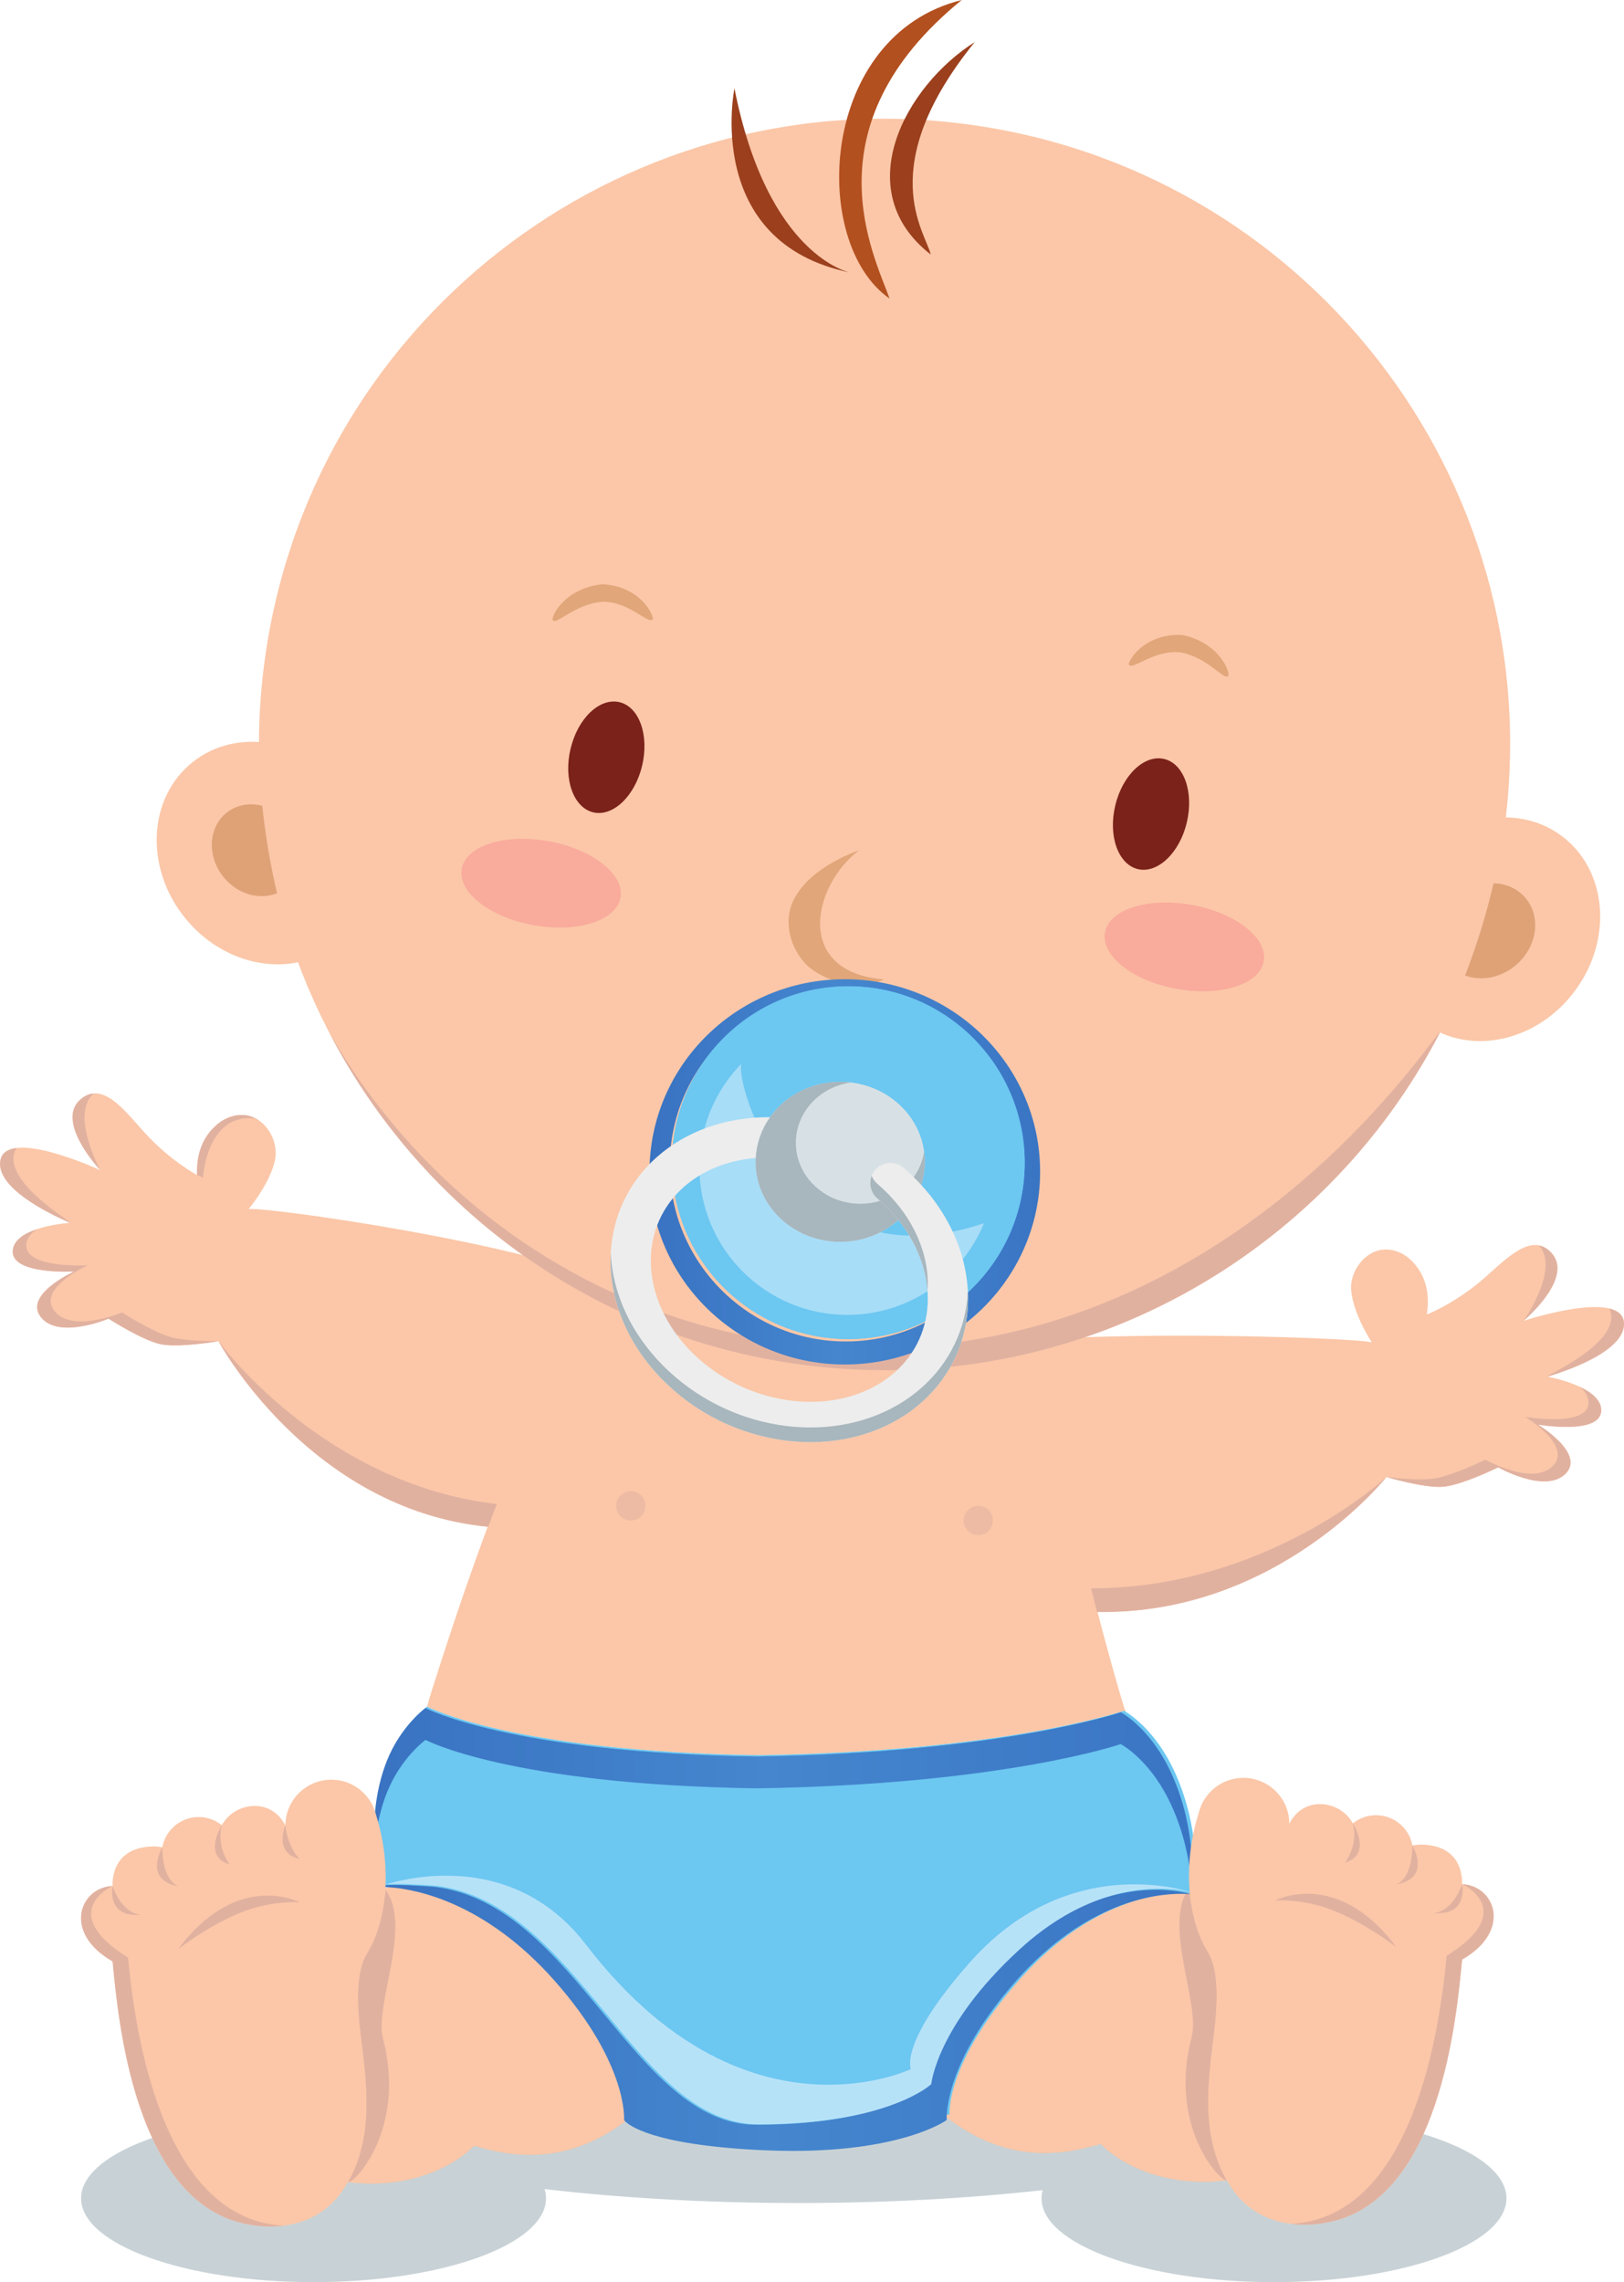 <?xml version="1.0" encoding="UTF-8" standalone="no"?>
<svg
   xmlns:dc="http://purl.org/dc/elements/1.1/"
   xmlns:cc="http://creativecommons.org/ns#"
   xmlns:rdf="http://www.w3.org/1999/02/22-rdf-syntax-ns#"
   xmlns:svg="http://www.w3.org/2000/svg"
   xmlns="http://www.w3.org/2000/svg"
   xmlns:sodipodi="http://sodipodi.sourceforge.net/DTD/sodipodi-0.dtd"
   xmlns:inkscape="http://www.inkscape.org/namespaces/inkscape"
   viewBox="0 0 1183.916 1663.28"
   height="1663.28"
   width="1183.916"
   xml:space="preserve"
   id="svg2"
   version="1.1"
   sodipodi:docname="baby_boy.svg"
   inkscape:version="0.92.3 (2405546, 2018-03-11)"><sodipodi:namedview
     pagecolor="#ffffff"
     bordercolor="#666666"
     borderopacity="1"
     objecttolerance="10"
     gridtolerance="10"
     guidetolerance="10"
     inkscape:pageopacity="0"
     inkscape:pageshadow="2"
     inkscape:window-width="1600"
     inkscape:window-height="876"
     id="namedview314"
     showgrid="false"
     fit-margin-top="0"
     fit-margin-left="0"
     fit-margin-right="0"
     fit-margin-bottom="0"
     inkscape:zoom="0.22101477"
     inkscape:cx="1426.0925"
     inkscape:cy="728.81196"
     inkscape:window-x="1920"
     inkscape:window-y="0"
     inkscape:window-maximized="1"
     inkscape:current-layer="svg2" /><defs
     id="defs6"><clipPath
       id="clipPath126"
       clipPathUnits="userSpaceOnUse"><path
         id="path124"
         d="m 3122.42,2683.5 c 76.59,191.2 211.4,288 211.4,288 0,0 458.22,-245.1 1812.43,-265.4 1354.25,20.3 1998.13,242.4 1998.13,242.4 0,0 149.04,-77.5 261.38,-301.4 90.45,-180.3 120.78,-364.6 129.3,-498.3 6.29,85.3 15.52,384.2 -129.3,672.9 -112.34,223.9 -261.38,301.4 -261.38,301.4 0,0 -643.88,-222.1 -1998.13,-242.5 -1354.21,20.4 -1812.43,265.5 -1812.43,265.5 0,0 -134.81,-96.8 -211.4,-288.1 -69.61,-173.8 -76.82,-360.4 -68.55,-496.2 6.45,102.1 25.56,214.3 68.55,321.7 z"
         inkscape:connector-curvature="0" /></clipPath><linearGradient
       id="linearGradient138"
       spreadMethod="pad"
       gradientTransform="matrix(4486.83,0,0,-4486.83,3051.14,2647.4)"
       gradientUnits="userSpaceOnUse"
       y2="0"
       x2="1"
       y1="0"
       x1="0"><stop
         id="stop128"
         offset="0"
         style="stop-opacity:1;stop-color:#3973c2" /><stop
         id="stop130"
         offset="0.011"
         style="stop-opacity:1;stop-color:#3973c2" /><stop
         id="stop132"
         offset="0.478"
         style="stop-opacity:1;stop-color:#4586ce" /><stop
         id="stop134"
         offset="0.994"
         style="stop-opacity:1;stop-color:#3a75c4" /><stop
         id="stop136"
         offset="1"
         style="stop-opacity:1;stop-color:#3a75c4" /></linearGradient><clipPath
       id="clipPath148"
       clipPathUnits="userSpaceOnUse"><path
         id="path146"
         d="m 5347.07,719.199 c -53.59,0 -110.12,1.301 -169.65,4.102 C 4568.24,752.102 4442.7,864.402 4424.6,885 c -1.86,2.203 -2.58,3.301 -2.58,3.301 0,0 25.44,305.699 -383.58,766.499 -375.15,422.5 -746.7,496.2 -893.28,508.2 -21.34,1.7 -37.9,2.1 -49.02,2.1 -10.7,0 -16.37,-0.4 -16.37,-0.4 0,0 10.76,4.1 30.46,10 14.75,1.4 33.89,2 55.21,2 87.5,0 211.69,-9.6 219.78,-10.6 773.87,-95 1088.52,-1303.6 1761,-1303.6 712.96,0 944.37,219.6 944.37,219.6 0,0 29.13,321.2 483.57,737.3 300.7,275.4 583.21,331 762.59,331 121.83,0 196.11,-25.7 196.11,-25.7 v 0 c 0,0 -10.39,1.6 -29.71,2.6 -5.77,0.3 -12.35,0.5 -19.67,0.6 -3.36,0.1 -6.89,0.1 -10.57,0.1 -142.67,0 -518.87,-45.4 -898.75,-473.2 -395.94,-446.1 -384.75,-746.8 -383.63,-765.601 0.04,-0.597 0.06,-0.898 0.06,-0.898 0,0 -230.96,-169.102 -843.52,-169.102"
         inkscape:connector-curvature="0" /></clipPath><linearGradient
       id="linearGradient160"
       spreadMethod="pad"
       gradientTransform="matrix(4453.09,0,0,-4453.09,3079.77,1448)"
       gradientUnits="userSpaceOnUse"
       y2="0"
       x2="1"
       y1="0"
       x1="0"><stop
         id="stop150"
         offset="0"
         style="stop-opacity:1;stop-color:#3973c2" /><stop
         id="stop152"
         offset="0.011"
         style="stop-opacity:1;stop-color:#3973c2" /><stop
         id="stop154"
         offset="0.478"
         style="stop-opacity:1;stop-color:#4586ce" /><stop
         id="stop156"
         offset="0.994"
         style="stop-opacity:1;stop-color:#3a75c4" /><stop
         id="stop158"
         offset="1"
         style="stop-opacity:1;stop-color:#3a75c4" /></linearGradient><clipPath
       id="clipPath172"
       clipPathUnits="userSpaceOnUse"><path
         id="path170"
         d="m 5146.22,862.5 c -672.48,0 -987.13,1208.6 -1761,1303.6 -8.09,1 -132.28,10.6 -219.78,10.6 -21.32,0 -40.46,-0.6 -55.21,-2 v 0 c 14.75,1.4 33.89,2 55.21,2 87.5,0 211.69,-9.6 219.78,-10.6 773.87,-95 1088.52,-1303.6 1761,-1303.6 712.96,0 944.37,219.6 944.37,219.6 0,0 29.13,321.2 483.57,737.3 300.7,275.4 583.21,331 762.59,331 121.83,0 196.11,-25.7 196.11,-25.7 v 0 c 0,0 -74.28,25.7 -196.11,25.7 -179.38,0 -461.89,-55.6 -762.59,-331 -454.44,-416.1 -483.57,-737.3 -483.57,-737.3 0,0 -231.41,-219.6 -944.37,-219.6 m 2386.64,1262.2 v 0 0 0 m -4453.09,40 c 0,0.1 0,0.1 0,0.1 0.03,5 11.7,8.2 30.46,9.9 -19.7,-5.9 -30.46,-10 -30.46,-10 v 0"
         inkscape:connector-curvature="0" /></clipPath><linearGradient
       id="linearGradient184"
       spreadMethod="pad"
       gradientTransform="matrix(4453.09,0,0,-4453.09,3079.77,1448)"
       gradientUnits="userSpaceOnUse"
       y2="0"
       x2="1"
       y1="0"
       x1="0"><stop
         id="stop174"
         offset="0"
         style="stop-opacity:1;stop-color:#95acdf" /><stop
         id="stop176"
         offset="0.011"
         style="stop-opacity:1;stop-color:#95acdf" /><stop
         id="stop178"
         offset="0.478"
         style="stop-opacity:1;stop-color:#9dbae5" /><stop
         id="stop180"
         offset="0.994"
         style="stop-opacity:1;stop-color:#96aedf" /><stop
         id="stop182"
         offset="1"
         style="stop-opacity:1;stop-color:#96aedf" /></linearGradient><clipPath
       id="clipPath258"
       clipPathUnits="userSpaceOnUse"><path
         id="path256"
         d="m 5632.07,5028.6 c -194.02,0 -375.94,50.9 -532.86,139.9 -321.32,182.1 -537.72,524 -537.72,915.7 0,583.1 479.29,1055.7 1070.58,1055.7 591.2,0 1070.53,-472.6 1070.53,-1055.7 0,-430.8 -261.87,-801.4 -637.17,-965.5 -132.5,-57.9 -279.1,-90.1 -433.36,-90.1 m -959.23,1090.5 v 0 c 0,-532.5 431.71,-964.2 964.25,-964.2 532.56,0 964.33,431.7 964.33,964.2 v 0 0 c 0,532.6 -431.77,964.3 -964.33,964.3 -532.54,0 -964.25,-431.7 -964.25,-964.3 v 0"
         inkscape:connector-curvature="0" /></clipPath><linearGradient
       id="linearGradient270"
       spreadMethod="pad"
       gradientTransform="matrix(2141.11,0,0,-2141.11,4561.49,6084.3)"
       gradientUnits="userSpaceOnUse"
       y2="0"
       x2="1"
       y1="0"
       x1="0"><stop
         id="stop260"
         offset="0"
         style="stop-opacity:1;stop-color:#3973c2" /><stop
         id="stop262"
         offset="0.011"
         style="stop-opacity:1;stop-color:#3973c2" /><stop
         id="stop264"
         offset="0.478"
         style="stop-opacity:1;stop-color:#4586ce" /><stop
         id="stop266"
         offset="0.994"
         style="stop-opacity:1;stop-color:#3a75c4" /><stop
         id="stop268"
         offset="1"
         style="stop-opacity:1;stop-color:#3a75c4" /></linearGradient></defs><path
     id="path82"
     style="fill:#c8d2d6;fill-opacity:1;fill-rule:nonzero;stroke:none;stroke-width:0.133"
     d="m 976.112,1543.494 c 25.415,-13.574 39.596,-28.68 39.596,-44.6 0,-58.947 -194.183,-106.72 -433.693,-106.72 -239.535,0 -433.701,47.773 -433.701,106.72 0,15.707 13.793,30.613 38.557,44.053 -73.421,6.693 -127.759,30.68 -127.759,59.24 0,33.746 75.885,61.093 169.476,61.093 93.593,0 169.459,-27.347 169.459,-61.093 0,-2.28 -0.359,-4.534 -1.033,-6.747 56.113,6.52 118.824,10.173 185.001,10.173 63.46,0 123.737,-3.347 178.065,-9.386 -0.528,1.973 -0.804,3.96 -0.804,5.96 0,33.746 75.86,61.093 169.467,61.093 93.593,0 169.48,-27.347 169.48,-61.093 0,-27.814 -51.569,-51.293 -122.111,-58.693"
     inkscape:connector-curvature="0" /><path
     id="path84"
     style="fill:#fbc7a8;fill-opacity:1;fill-rule:nonzero;stroke:none;stroke-width:0.133"
     d="m 1183.762,963.147 c -3.579,-23.453 -73.113,-0.467 -73.113,-0.467 0,0 36.893,-30.907 20.579,-49.293 -14.163,-15.933 -32.509,3.387 -48.477,17.507 -21.759,19.2 -42.597,27.133 -42.597,27.133 0.212,-0.08 0.332,-2.12 0.352,-2.293 1.595,-13.293 -1.055,-25.507 -10.14,-35.56 -5.685,-6.307 -14.131,-10.44 -22.747,-9.347 -13.24,1.667 -23.413,15.947 -22.628,28.867 0.527,8.6 4.261,18.293 7.977,26 2.115,4.4 4.564,8.667 7.103,12.827 C 997.686,974.853 728.807,965 664.56,989.733 550.307,1006.253 472.918,953.627 452.383,938.547 391.426,906.56 183.954,878.027 181.163,881.4 c 3.003,-3.84 5.927,-7.8 8.537,-11.92 4.583,-7.227 9.412,-16.427 10.931,-24.907 2.276,-12.747 -6.177,-28.107 -19.137,-31.293 -8.432,-2.08 -17.3,1.04 -23.677,6.653 -10.187,8.947 -14.229,20.76 -14.181,34.147 0,0.173 -0.117,2.213 0.083,2.32 -0.001,0 -19.78,-10.293 -39.172,-31.867 -14.227,-15.88 -30.22,-37.187 -46.129,-23 -18.329,16.373 14.741,51.347 14.741,51.347 0,0 -66.411,-30.88 -72.677,-8 -6.254,22.867 50.644,46.347 50.644,46.347 0,0 -40.507,2.48 -41.823,20.267 -1.319,17.787 44.716,15.213 44.716,15.213 0,0 -37.165,16.853 -24.197,33.267 12.949,16.467 49.308,1.093 49.308,1.093 0,0 25.137,16.24 38.677,18.76 13.583,2.533 41.433,-2.36 41.433,-2.36 0,0 65.988,122.373 196.313,135.253 -9.579,25.467 -23.089,63.693 -40.413,118.24 -1.381,4.347 -2.644,8.627 -3.813,12.853 0.06,0.027 61.181,32.667 241.657,35.387 180.567,-2.72 266.417,-32.333 266.417,-32.333 0,0 0.76,1.173 2.065,3.28 -4.705,-12.387 -19.708,-68.667 -21.369,-75.347 130.94,2.28 210.637,-98.32 210.637,-98.32 0,0 27.099,8.08 40.884,7.133 13.739,-0.933 40.587,-14.16 40.587,-14.16 0,0 34.337,19.48 49.104,4.627 14.779,-14.8 -20.188,-35.84 -20.188,-35.84 0,0 45.428,7.88 46.175,-9.947 0.751,-17.813 -39.197,-24.96 -39.197,-24.96 0,0 59.231,-16.76 55.664,-40.187"
     inkscape:connector-curvature="0" /><path
     id="path86"
     style="fill:#e1b1a0;fill-opacity:1;fill-rule:nonzero;stroke:none;stroke-width:0.133"
     d="m 148.044,858.347 c -0.2,-0.093 2.595,-45.72 36.115,-43.4 1.763,0.12 3.345,1.067 4.888,1.88 -2.283,-1.627 -4.809,-2.88 -7.555,-3.547 -8.431,-2.08 -17.297,1.053 -23.676,6.653 -10.187,8.947 -14.229,20.76 -14.181,34.147 0,0.173 -0.119,2.213 0.083,2.32 l 4.327,1.947"
     inkscape:connector-curvature="0" /><path
     id="path88"
     style="fill:#e1b1a0;fill-opacity:1;fill-rule:nonzero;stroke:none;stroke-width:0.133"
     d="m 68.299,797.013 0.103,-0.08 c -3.32,0.227 -6.655,1.627 -9.985,4.6 -17.653,15.76 12.355,48.773 14.596,51.187 -5.792,-11.387 -19.544,-42.453 -4.713,-55.707"
     inkscape:connector-curvature="0" /><path
     id="path90"
     style="fill:#e1b1a0;fill-opacity:1;fill-rule:nonzero;stroke:none;stroke-width:0.133"
     d="m 127.688,975.307 c -13.539,-2.52 -38.677,-18.76 -38.677,-18.76 0,0 -36.359,15.373 -49.308,-1.08 -12.968,-16.427 24.197,-33.267 24.197,-33.267 0,0 -46.035,2.573 -44.715,-15.213 0.351,-4.733 3.491,-8.387 7.892,-11.187 -8.989,2.987 -17.195,7.853 -17.775,15.693 -1.32,17.787 44.715,15.213 44.715,15.213 0,0 -37.165,16.853 -24.199,33.267 12.951,16.467 49.309,1.093 49.309,1.093 0,0 25.137,16.24 38.677,18.76 13.584,2.533 41.433,-2.36 41.433,-2.36 0,0 -17.967,0.373 -31.551,-2.16"
     inkscape:connector-curvature="0" /><path
     id="path92"
     style="fill:#e1b1a0;fill-opacity:1;fill-rule:nonzero;stroke:none;stroke-width:0.133"
     d="M 362.223,1096.2 C 234.69,1081.44 159.239,977.467 159.239,977.467 c 0,0 66.116,122.613 196.692,135.293 1.788,-4.693 4.119,-11.133 6.292,-16.56"
     inkscape:connector-curvature="0" /><path
     id="path94"
     style="fill:#e1b1a0;fill-opacity:1;fill-rule:nonzero;stroke:none;stroke-width:0.133"
     d="m 10.363,840.373 c 0.395,-1.453 1.029,-2.68 1.871,-3.707 C 6.264,837.36 1.688,839.733 0.48,844.88 -4.361,865.507 36.306,884.84 51.124,891.227 c 2.848,0 -47.015,-28 -40.761,-50.853"
     inkscape:connector-curvature="0" /><path
     id="path96"
     style="fill:#e1b1a0;fill-opacity:1;fill-rule:nonzero;stroke:none;stroke-width:0.133"
     d="m 1121.931,907.76 -0.089,-0.107 c 3.272,0.627 6.421,2.4 9.385,5.733 15.712,17.707 -17.912,47.013 -20.417,49.16 7.069,-10.64 24.323,-39.92 11.121,-54.787"
     inkscape:connector-curvature="0" /><path
     id="path98"
     style="fill:#e1b1a0;fill-opacity:1;fill-rule:nonzero;stroke:none;stroke-width:0.133"
     d="m 1042.323,1077.987 c 13.74,-0.933 40.587,-14.16 40.587,-14.16 0,0 34.339,19.48 49.104,4.627 14.779,-14.813 -20.188,-35.84 -20.188,-35.84 0,0 45.429,7.88 46.173,-9.947 0.2,-4.747 -2.499,-8.72 -6.547,-12.027 8.587,4.013 16.171,9.8 15.843,17.653 -0.747,17.827 -46.175,9.947 -46.175,9.947 0,0 34.967,21.04 20.188,35.84 -14.767,14.853 -49.104,-4.627 -49.104,-4.627 0,0 -26.847,13.227 -40.587,14.16 -13.785,0.947 -40.884,-7.133 -40.884,-7.133 0,0 17.805,2.453 31.589,1.507"
     inkscape:connector-curvature="0" /><path
     id="path100"
     style="fill:#e1b1a0;fill-opacity:1;fill-rule:nonzero;stroke:none;stroke-width:0.133"
     d="m 795.379,1157.613 c 128.385,0.093 215.355,-81.133 215.355,-81.133 0,0 -79.852,100.813 -211.02,98.307 -1.231,-4.867 -2.803,-11.52 -4.335,-17.173"
     inkscape:connector-curvature="0" /><path
     id="path102"
     style="fill:#e1b1a0;fill-opacity:1;fill-rule:nonzero;stroke:none;stroke-width:0.133"
     d="m 1174.468,957.52 c -0.227,-1.48 -0.715,-2.773 -1.429,-3.893 5.848,1.387 10.119,4.267 10.723,9.52 2.423,21.053 -40.205,35.547 -55.664,40.187 -2.831,-0.333 49.937,-22.387 46.371,-45.813"
     inkscape:connector-curvature="0" /><path
     id="path104"
     style="fill:#e1b1a0;fill-opacity:1;fill-rule:nonzero;stroke:none;stroke-width:0.133"
     d="m 454.8,1529.986 c -51.301,44.88 -95.905,33.413 -121.371,25.827 0,0 -22.944,29.173 -68.479,35.493 54.063,2.133 80.556,-27.4 80.556,-27.4 23.465,6.547 64.531,16.587 110.589,-18.12 14.428,-10.867 29.729,-37.733 26.979,-67.867 -5.547,23.267 -17.241,42.413 -28.275,52.066"
     inkscape:connector-curvature="0" /><path
     id="path106"
     style="fill:#e1b1a0;fill-opacity:1;fill-rule:nonzero;stroke:none;stroke-width:0.133"
     d="m 693.172,1528.653 c 51.301,44.88 95.907,33.413 121.371,25.827 0,0 22.945,29.173 68.479,35.493 -54.061,2.147 -80.556,-27.4 -80.556,-27.4 -23.465,6.547 -64.531,16.587 -110.589,-18.12 -14.428,-10.867 -29.728,-37.733 -26.979,-67.867 5.548,23.267 17.241,42.413 28.275,52.067"
     inkscape:connector-curvature="0" /><path
     id="path108"
     style="fill:#fbc7a8;fill-opacity:1;fill-rule:nonzero;stroke:none;stroke-width:0.133"
     d="m 205.742,1577.986 c 94.003,36.973 139.765,-14.08 139.765,-14.08 23.465,6.547 64.531,16.587 110.589,-18.12 30.341,-22.854 64.6,-116.454 -73.437,-162.413 -204.481,-62.533 -242.189,159.973 -176.917,194.613"
     inkscape:connector-curvature="0" /><path
     id="path110"
     style="fill:#e1b1a0;fill-opacity:1;fill-rule:nonzero;stroke:none;stroke-width:0.133"
     d="m 279.203,1485.707 c -6.38,-24.32 21.357,-81.413 1.981,-108.32 -2.36,20 -6.304,34.56 -13.569,46.147 -8.376,13.413 -7.563,37.227 -4.412,62.173 4.271,33.893 9.092,72.093 -9.591,104.72 5.391,0.627 42.712,-39.48 25.591,-104.72"
     inkscape:connector-curvature="0" /><path
     id="path112"
     style="fill:#fbc7a8;fill-opacity:1;fill-rule:nonzero;stroke:none;stroke-width:0.133"
     d="m 942.231,1576.653 c -94.003,36.974 -139.765,-14.08 -139.765,-14.08 -23.465,6.547 -64.531,16.587 -110.589,-18.12 -30.34,-22.854 -64.6,-116.454 73.437,-162.413 204.481,-62.533 242.189,159.973 176.917,194.613"
     inkscape:connector-curvature="0" /><path
     id="path114"
     style="fill:#e1b1a0;fill-opacity:1;fill-rule:nonzero;stroke:none;stroke-width:0.133"
     d="m 868.77,1484.373 c 6.38,-24.32 -21.356,-81.413 -1.981,-108.32 2.361,20 6.304,34.56 13.569,46.147 8.377,13.413 7.563,37.227 4.412,62.173 -4.269,33.893 -9.092,72.093 9.592,104.72 -5.392,0.627 -42.713,-39.48 -25.592,-104.72"
     inkscape:connector-curvature="0" /><path
     id="path116"
     style="fill:#6d90d2;fill-opacity:1;fill-rule:nonzero;stroke:none;stroke-width:0.133"
     d="m 277.452,1374.653 c 0,0 -0.016,-0.68 -0.021,-1.893 -0.007,1.24 0.021,1.893 0.021,1.893"
     inkscape:connector-curvature="0" /><path
     id="path118"
     style="fill:#6cc7f1;fill-opacity:1;fill-rule:nonzero;stroke:none;stroke-width:0.133"
     d="m 854.251,1287.053 c -14.979,-29.853 -34.851,-40.187 -34.851,-40.187 0,0 -85.851,29.613 -266.417,32.333 -180.561,-2.72 -241.657,-35.4 -241.657,-35.4 0,0 -17.973,12.907 -28.187,38.413 -17.313,43.227 -5.687,92.44 -5.687,92.44 0,0 63.516,-4.427 127.823,67.987 54.536,61.44 51.144,98.307 51.144,98.307 0,0 7.355,11.507 97.021,11.507 95.061,0 138.788,-11.507 138.788,-11.507 0,0 -3.393,-36.867 51.143,-98.307 64.311,-72.413 127.827,-62.653 127.827,-62.653 0,0 5.883,-47.427 -16.947,-92.933"
     inkscape:connector-curvature="0" /><g
     id="g120"
     transform="matrix(0.133,0,0,-0.133,-133.184,1663.28)"><g
       clip-path="url(#clipPath126)"
       id="g122"><path
         id="path140"
         style="fill:url(#linearGradient138);fill-opacity:1;fill-rule:nonzero;stroke:none"
         d="m 3122.42,2683.5 c 76.59,191.2 211.4,288 211.4,288 0,0 458.22,-245.1 1812.43,-265.4 1354.25,20.3 1998.13,242.4 1998.13,242.4 0,0 149.04,-77.5 261.38,-301.4 90.45,-180.3 120.78,-364.6 129.3,-498.3 6.29,85.3 15.52,384.2 -129.3,672.9 -112.34,223.9 -261.38,301.4 -261.38,301.4 0,0 -643.88,-222.1 -1998.13,-242.5 -1354.21,20.4 -1812.43,265.5 -1812.43,265.5 0,0 -134.81,-96.8 -211.4,-288.1 -69.61,-173.8 -76.82,-360.4 -68.55,-496.2 6.45,102.1 25.56,214.3 68.55,321.7"
         inkscape:connector-curvature="0" /></g></g><g
     id="g142"
     transform="matrix(0.133,0,0,-0.133,-133.184,1663.28)"><g
       clip-path="url(#clipPath148)"
       id="g144"><path
         id="path162"
         style="fill:url(#linearGradient160);fill-opacity:1;fill-rule:nonzero;stroke:none"
         d="m 5347.07,719.199 c -53.59,0 -110.12,1.301 -169.65,4.102 C 4568.24,752.102 4442.7,864.402 4424.6,885 c -1.86,2.203 -2.58,3.301 -2.58,3.301 0,0 25.44,305.699 -383.58,766.499 -375.15,422.5 -746.7,496.2 -893.28,508.2 -21.34,1.7 -37.9,2.1 -49.02,2.1 -10.7,0 -16.37,-0.4 -16.37,-0.4 0,0 10.76,4.1 30.46,10 14.75,1.4 33.89,2 55.21,2 87.5,0 211.69,-9.6 219.78,-10.6 773.87,-95 1088.52,-1303.6 1761,-1303.6 712.96,0 944.37,219.6 944.37,219.6 0,0 29.13,321.2 483.57,737.3 300.7,275.4 583.21,331 762.59,331 121.83,0 196.11,-25.7 196.11,-25.7 v 0 c 0,0 -10.39,1.6 -29.71,2.6 -5.77,0.3 -12.35,0.5 -19.67,0.6 -3.36,0.1 -6.89,0.1 -10.57,0.1 -142.67,0 -518.87,-45.4 -898.75,-473.2 -395.94,-446.1 -384.75,-746.8 -383.63,-765.601 0.04,-0.597 0.06,-0.898 0.06,-0.898 0,0 -230.96,-169.102 -843.52,-169.102"
         inkscape:connector-curvature="0" /></g></g><path
     id="path164"
     style="fill:#b6e2f8;fill-opacity:1;fill-rule:nonzero;stroke:none;stroke-width:0.133"
     d="m 552.979,1548.28 c -89.664,0 -131.617,-161.147 -234.8,-173.813 -1.079,-0.133 -17.637,-1.413 -29.304,-1.413 -2.843,0 -5.395,0.08 -7.361,0.267 7.22,-2.187 23.451,-6.293 43.611,-6.293 30.833,0 70.871,9.573 102.016,50.213 64.171,83.72 130.711,102.16 176.868,102.16 36.321,0 60.02,-11.413 60.02,-11.413 0,0 -8.847,-19.293 43.111,-77.88 41.175,-46.44 87.159,-56.787 119.941,-56.787 26.312,0 44.117,6.667 44.117,6.667 0,0 -9.904,-3.427 -26.148,-3.427 -23.917,0 -61.585,7.413 -101.679,44.133 -60.592,55.48 -64.476,98.307 -64.476,98.307 0,0 -30.855,29.28 -125.916,29.28"
     inkscape:connector-curvature="0" /><g
     id="g166"
     transform="matrix(0.133,0,0,-0.133,-133.184,1663.28)"><g
       clip-path="url(#clipPath172)"
       id="g168"><path
         id="path186"
         style="fill:url(#linearGradient184);fill-opacity:1;fill-rule:nonzero;stroke:none"
         d="m 5146.22,862.5 c -672.48,0 -987.13,1208.6 -1761,1303.6 -8.09,1 -132.28,10.6 -219.78,10.6 -21.32,0 -40.46,-0.6 -55.21,-2 v 0 c 14.75,1.4 33.89,2 55.21,2 87.5,0 211.69,-9.6 219.78,-10.6 773.87,-95 1088.52,-1303.6 1761,-1303.6 712.96,0 944.37,219.6 944.37,219.6 0,0 29.13,321.2 483.57,737.3 300.7,275.4 583.21,331 762.59,331 121.83,0 196.11,-25.7 196.11,-25.7 v 0 c 0,0 -74.28,25.7 -196.11,25.7 -179.38,0 -461.89,-55.6 -762.59,-331 -454.44,-416.1 -483.57,-737.3 -483.57,-737.3 0,0 -231.41,-219.6 -944.37,-219.6 m 2386.64,1262.2 v 0 0 0 m -4453.09,40 c 0,0.1 0,0.1 0,0.1 0.03,5 11.7,8.2 30.46,9.9 -19.7,-5.9 -30.46,-10 -30.46,-10 v 0"
         inkscape:connector-curvature="0" /></g></g><path
     id="path188"
     style="fill:#e1b1a0;fill-opacity:1;fill-rule:nonzero;stroke:none;stroke-width:0.133"
     d="m 939.934,1328.96 c 0,0 8.815,20.36 -10.341,24.52 0,0 8.417,-7.613 10.341,-24.52"
     inkscape:connector-curvature="0" /><path
     id="path190"
     style="fill:#fbc7a8;fill-opacity:1;fill-rule:nonzero;stroke:none;stroke-width:0.133"
     d="m 873.999,1320.813 c 3.739,-14.427 16.841,-25.08 32.432,-25.08 18.473,0 33.453,14.96 33.503,33.413 10.487,-20.92 37.263,-17 46.325,-0.227 4.627,-3.72 10.496,-5.96 16.893,-5.96 13.212,0 24.188,9.493 26.52,22.027 l 0.223,0.04 c 1.983,-0.427 4.039,-0.68 6.148,-0.653 32.371,0.467 29.78,28.547 29.84,28.867 23.832,0.96 36.824,33.893 0,54.933 -3.947,40.867 -15.644,176.893 -99.093,191.72 -28.777,5.133 -54.551,-2.92 -69.847,-26.534 -21.709,-33.52 -16.632,-73.613 -12.175,-108.986 3.151,-24.947 3.964,-48.76 -4.412,-62.173 -13.135,-20.933 -19.453,-59.707 -6.359,-101.387"
     inkscape:connector-curvature="0" /><path
     id="path192"
     style="fill:#e1b1a0;fill-opacity:1;fill-rule:nonzero;stroke:none;stroke-width:0.133"
     d="m 929.592,1385.12 c 0,0 20.724,-1.813 44.439,8.107 23.183,9.693 44.037,25.96 44.037,25.96 -43.093,-57.773 -88.121,-34.28 -88.476,-34.067"
     inkscape:connector-curvature="0" /><path
     id="path194"
     style="fill:#e1b1a0;fill-opacity:1;fill-rule:nonzero;stroke:none;stroke-width:0.133"
     d="m 951.508,1619.6 c 83.448,-14.813 99.176,-153.28 103.121,-194.146 53.117,-33.28 11.236,-52.307 11.253,-52.213 23.832,0.96 36.824,33.893 0,54.933 -3.947,40.867 -15.644,176.893 -99.093,191.72 -8.74,1.56 -17.201,1.893 -25.179,0.946 3.251,-0.227 6.552,-0.64 9.896,-1.24"
     inkscape:connector-curvature="0" /><path
     id="path196"
     style="fill:#e1b1a0;fill-opacity:1;fill-rule:nonzero;stroke:none;stroke-width:0.133"
     d="m 1065.883,1373.24 c 0,0 5.087,23.373 -21.136,20.933 0,0 13.167,1 21.136,-20.933"
     inkscape:connector-curvature="0" /><path
     id="path198"
     style="fill:#e1b1a0;fill-opacity:1;fill-rule:nonzero;stroke:none;stroke-width:0.133"
     d="m 1029.675,1345.013 c 0,0 0.572,23.347 -11.607,28.227 0,0 24.901,-2.213 11.607,-28.227"
     inkscape:connector-curvature="0" /><path
     id="path200"
     style="fill:#e1b1a0;fill-opacity:1;fill-rule:nonzero;stroke:none;stroke-width:0.133"
     d="m 986.27,1328.96 c 0,0 14.477,22.32 -5.689,28.547 0,0 9.833,-12.493 5.689,-28.547"
     inkscape:connector-curvature="0" /><path
     id="path202"
     style="fill:#fbc7a8;fill-opacity:1;fill-rule:nonzero;stroke:none;stroke-width:0.133"
     d="m 273.975,1322.147 c -3.74,-14.427 -16.843,-25.08 -32.433,-25.08 -18.473,0 -33.452,14.96 -33.503,33.413 -10.485,-20.92 -37.261,-17 -46.325,-0.227 -4.625,-3.72 -10.495,-5.96 -16.893,-5.96 -13.212,0 -24.187,9.493 -26.52,22.027 l -0.223,0.04 c -1.983,-0.427 -4.039,-0.68 -6.148,-0.653 -32.371,0.467 -29.78,28.547 -29.839,28.867 -23.832,0.96 -36.825,33.893 -0.001,54.933 3.945,40.867 15.643,176.893 99.092,191.72 28.777,5.133 54.551,-2.92 69.848,-26.534 21.708,-33.52 16.631,-73.613 12.173,-108.986 -3.151,-24.947 -3.964,-48.76 4.412,-62.173 13.136,-20.933 19.453,-59.707 6.36,-101.387"
     inkscape:connector-curvature="0" /><path
     id="path204"
     style="fill:#e1b1a0;fill-opacity:1;fill-rule:nonzero;stroke:none;stroke-width:0.133"
     d="m 218.382,1386.453 c 0,0 -20.724,-1.813 -44.44,8.107 -23.183,9.693 -44.037,25.96 -44.037,25.96 43.093,-57.773 88.123,-34.28 88.477,-34.067"
     inkscape:connector-curvature="0" /><path
     id="path206"
     style="fill:#e1b1a0;fill-opacity:1;fill-rule:nonzero;stroke:none;stroke-width:0.133"
     d="m 196.466,1620.933 c -83.449,-14.813 -99.177,-153.28 -103.123,-194.146 -53.117,-33.28 -11.236,-52.307 -11.252,-52.213 -23.832,0.96 -36.825,33.893 -0.001,54.933 3.945,40.867 15.643,176.893 99.092,191.72 8.741,1.56 17.201,1.893 25.179,0.946 -3.251,-0.227 -6.551,-0.64 -9.895,-1.24"
     inkscape:connector-curvature="0" /><path
     id="path208"
     style="fill:#e1b1a0;fill-opacity:1;fill-rule:nonzero;stroke:none;stroke-width:0.133"
     d="m 82.09,1374.573 c 0,0 -5.085,23.373 21.136,20.933 0,0 -13.167,1 -21.136,-20.933"
     inkscape:connector-curvature="0" /><path
     id="path210"
     style="fill:#e1b1a0;fill-opacity:1;fill-rule:nonzero;stroke:none;stroke-width:0.133"
     d="m 118.299,1346.347 c 0,0 -0.573,23.347 11.605,28.227 0,0 -24.9,-2.213 -11.605,-28.227"
     inkscape:connector-curvature="0" /><path
     id="path212"
     style="fill:#e1b1a0;fill-opacity:1;fill-rule:nonzero;stroke:none;stroke-width:0.133"
     d="m 161.704,1330.293 c 0,0 -14.479,22.32 5.688,28.547 0,0 -9.833,-12.493 -5.688,-28.547"
     inkscape:connector-curvature="0" /><path
     id="path214"
     style="fill:#e1b1a0;fill-opacity:1;fill-rule:nonzero;stroke:none;stroke-width:0.133"
     d="m 208.039,1330.293 c 0,0 -8.813,20.36 10.343,24.52 0,0 -8.417,-7.613 -10.343,-24.52"
     inkscape:connector-curvature="0" /><path
     id="path216"
     style="fill:#fbc7a8;fill-opacity:1;fill-rule:nonzero;stroke:none;stroke-width:0.133"
     d="M 1097.452,598.173 C 1066.681,848.093 839.25,1025.813 589.296,995.2 339.37,964.547 161.512,736.987 192.222,487 222.931,237.067 450.396,59.28 700.434,89.987 950.402,120.68 1128.178,348.227 1097.452,598.173"
     inkscape:connector-curvature="0" /><path
     id="path218"
     style="fill:#fbc7a8;fill-opacity:1;fill-rule:nonzero;stroke:none;stroke-width:0.133"
     d="m 1148.744,721.333 c -27.467,37.853 -76.927,48.813 -110.441,24.493 -33.585,-24.36 -38.453,-74.787 -10.981,-112.613 27.488,-37.907 76.939,-48.827 110.468,-24.467 33.528,24.333 38.46,74.733 10.955,112.587"
     inkscape:connector-curvature="0" /><path
     id="path220"
     style="fill:#e1b1a0;fill-opacity:1;fill-rule:nonzero;stroke:none;stroke-width:0.133"
     d="m 582.103,979.547 c -149.208,-16.667 -272.572,-106.12 -342.097,-227 66.996,128.88 194.279,223.64 349.291,242.653 194.448,23.813 375.26,-78.453 460.464,-242.707 -1.684,-0.773 -38.5,57.12 -108.617,115.027 -78.647,64.933 -199.188,129.867 -359.04,112.027"
     inkscape:connector-curvature="0" /><path
     id="path222"
     style="fill:#dfa277;fill-opacity:1;fill-rule:nonzero;stroke:none;stroke-width:0.133"
     d="m 1105.047,703.453 c 15.632,-13.253 18.759,-35.227 7.012,-49.04 -5.853,-6.907 -14.296,-10.48 -23.233,-10.693 -5.4,23.133 -12.353,45.587 -20.765,67.24 11.613,4.267 25.928,1.893 36.987,-7.507"
     inkscape:connector-curvature="0" /><path
     id="path224"
     style="fill:#fbc7a8;fill-opacity:1;fill-rule:nonzero;stroke:none;stroke-width:0.133"
     d="m 134.335,668.347 c 29.069,36.64 78.944,45.507 111.4,19.773 32.512,-25.773 35.247,-76.347 6.165,-112.987 -29.056,-36.693 -78.933,-45.507 -111.395,-19.747 -32.46,25.733 -35.251,76.32 -6.171,112.96"
     inkscape:connector-curvature="0" /><path
     id="path226"
     style="fill:#dfa277;fill-opacity:1;fill-rule:nonzero;stroke:none;stroke-width:0.133"
     d="m 165.29,592.227 c -13.433,10.653 -14.584,31.573 -2.555,46.733 10.141,12.787 26.355,17.267 39.253,12.04 -4.967,-20.827 -8.525,-42.12 -10.788,-63.733 -9.072,-2.28 -18.56,-0.867 -25.911,4.96"
     inkscape:connector-curvature="0" /><path
     id="path228"
     style="fill:#7b221a;fill-opacity:1;fill-rule:nonzero;stroke:none;stroke-width:0.133"
     d="m 468.104,558.12 c -5.279,22.133 -21.267,37.347 -35.656,33.933 -14.436,-3.493 -21.811,-24.227 -16.485,-46.413 5.261,-22.16 21.253,-37.333 35.652,-33.88 14.409,3.413 21.793,24.16 16.489,46.36"
     inkscape:connector-curvature="0" /><path
     id="path230"
     style="fill:#7b221a;fill-opacity:1;fill-rule:nonzero;stroke:none;stroke-width:0.133"
     d="m 865.183,599.52 c -5.283,22.12 -21.271,37.333 -35.653,33.92 -14.425,-3.48 -21.799,-24.227 -16.477,-46.413 5.253,-22.173 21.243,-37.32 35.649,-33.867 14.408,3.4 21.785,24.16 16.481,46.36"
     inkscape:connector-curvature="0" /><path
     id="path232"
     style="fill:#f9ab9c;fill-opacity:1;fill-rule:nonzero;stroke:none;stroke-width:0.133"
     d="m 408.126,676.053 c -6.121,0 -12.589,-0.587 -19.207,-1.8 -32.029,-5.747 -55.395,-24.187 -52.276,-41.04 2.377,-13.467 20.76,-21.867 44.28,-21.867 6.095,0 12.539,0.56 19.133,1.76 31.877,5.827 55.4,24.213 52.28,41.08 -2.423,13.413 -20.784,21.867 -44.211,21.867"
     inkscape:connector-curvature="0" /><path
     id="path234"
     style="fill:#f9ab9c;fill-opacity:1;fill-rule:nonzero;stroke:none;stroke-width:0.133"
     d="m 877.038,722.48 c -6.115,0 -12.579,-0.573 -19.191,-1.787 -32.032,-5.76 -55.38,-24.187 -52.273,-41.04 2.377,-13.467 20.768,-21.88 44.283,-21.88 6.092,0 12.529,0.56 19.119,1.76 31.883,5.813 55.407,24.213 52.289,41.08 -2.423,13.427 -20.788,21.867 -44.227,21.867"
     inkscape:connector-curvature="0" /><path
     id="path236"
     style="fill:#e1a679;fill-opacity:1;fill-rule:nonzero;stroke:none;stroke-width:0.133"
     d="m 626.191,619.68 c -18.095,6.72 -38.959,18.533 -47.747,36.493 -7.576,15.48 -2.383,34.947 9.461,46.933 7.569,7.667 31.984,21.173 56.701,10.76 -65.624,-5.293 -52.857,-67.667 -18.416,-94.187"
     inkscape:connector-curvature="0" /><path
     id="path238"
     style="fill:#f14d5e;fill-opacity:1;fill-rule:evenodd;stroke:none;stroke-width:0.133"
     d="m 628.652,781.08 c 25.52,5.12 41.303,33.333 35.229,62.96 -6.077,29.64 -31.739,49.547 -57.259,44.427 -25.523,-5.133 -41.311,-33.347 -35.235,-62.987 6.076,-29.627 31.737,-49.52 57.264,-44.4"
     inkscape:connector-curvature="0" /><path
     id="path240"
     style="fill:#741a19;fill-opacity:1;fill-rule:evenodd;stroke:none;stroke-width:0.133"
     d="m 624.907,799.253 c 19.451,3.92 31.989,22.973 27.973,42.587 -4.017,19.6 -23.069,32.347 -42.54,28.44 -19.449,-3.92 -31.968,-22.987 -27.953,-42.587 4.015,-19.613 23.071,-32.333 42.52,-28.44"
     inkscape:connector-curvature="0" /><path
     id="path242"
     style="fill:#9b3f1d;fill-opacity:1;fill-rule:nonzero;stroke:none;stroke-width:0.133"
     d="m 535.424,64.4 c 0,0 -23.133,112.213 84.28,134.213 0,0 -60.056,-11.467 -84.28,-134.213"
     inkscape:connector-curvature="0" /><path
     id="path244"
     style="fill:#e1a679;fill-opacity:1;fill-rule:nonzero;stroke:none;stroke-width:0.133"
     d="m 475.622,451.467 c -3.221,3.507 -16.684,-12.8 -35.935,-12.947 -19.62,1.187 -33.852,16.747 -36.4,13.707 -2.753,-0.707 6.989,-23.413 35.832,-26.413 29.844,1.493 38.715,25.747 36.503,25.653"
     inkscape:connector-curvature="0" /><path
     id="path246"
     style="fill:#e1a679;fill-opacity:1;fill-rule:nonzero;stroke:none;stroke-width:0.133"
     d="m 823.163,484.547 c 2.839,3.827 17.927,-11 37.088,-9.133 19.388,3.227 31.925,20.173 34.776,17.413 2.811,-0.413 -4.516,-24 -32.888,-30 -29.839,-1.613 -41.184,21.587 -38.976,21.72"
     inkscape:connector-curvature="0" /><path
     id="path248"
     style="fill:#edbba4;fill-opacity:1;fill-rule:nonzero;stroke:none;stroke-width:0.133"
     d="m 459.846,1108.173 c -5.891,0 -10.665,-4.773 -10.665,-10.667 0,-5.893 4.775,-10.667 10.665,-10.667 5.892,0 10.668,4.773 10.668,10.667 0,5.893 -4.776,10.667 -10.668,10.667"
     inkscape:connector-curvature="0" /><path
     id="path250"
     style="fill:#edbba4;fill-opacity:1;fill-rule:nonzero;stroke:none;stroke-width:0.133"
     d="m 713.179,1118.84 c -5.891,0 -10.667,-4.773 -10.667,-10.667 0,-5.893 4.776,-10.667 10.667,-10.667 5.892,0 10.667,4.773 10.667,10.667 0,5.893 -4.775,10.667 -10.667,10.667"
     inkscape:connector-curvature="0" /><g
     id="g252"
     transform="matrix(0.133,0,0,-0.133,-133.184,1663.28)"><g
       clip-path="url(#clipPath258)"
       id="g254"><path
         id="path272"
         style="fill:url(#linearGradient270);fill-opacity:1;fill-rule:nonzero;stroke:none"
         d="m 5632.07,5028.6 c -194.02,0 -375.94,50.9 -532.86,139.9 -321.32,182.1 -537.72,524 -537.72,915.7 0,583.1 479.29,1055.7 1070.58,1055.7 591.2,0 1070.53,-472.6 1070.53,-1055.7 0,-430.8 -261.87,-801.4 -637.17,-965.5 -132.5,-57.9 -279.1,-90.1 -433.36,-90.1 m -959.23,1090.5 v 0 c 0,-532.5 431.71,-964.2 964.25,-964.2 532.56,0 964.33,431.7 964.33,964.2 v 0 0 c 0,532.6 -431.77,964.3 -964.33,964.3 -532.54,0 -964.25,-431.7 -964.25,-964.3 v 0"
         inkscape:connector-curvature="0" /></g></g><path
     id="path274"
     style="fill:#6cc7f1;fill-opacity:1;fill-rule:nonzero;stroke:none;stroke-width:0.133"
     d="m 747.006,847.4 c 0,71 -57.569,128.56 -128.577,128.56 -71.005,0 -128.567,-57.56 -128.567,-128.56 0,-71.013 57.561,-128.573 128.567,-128.573 71.008,0 128.577,57.56 128.577,128.573"
     inkscape:connector-curvature="0" /><path
     id="path276"
     style="fill:#6cc7f1;fill-opacity:1;fill-rule:nonzero;stroke:none;stroke-width:0.133"
     d="m 747.006,847.4 c 0,71 -57.569,128.56 -128.577,128.56 -71.005,0 -128.567,-57.56 -128.567,-128.56 0,-71.013 57.561,-128.573 128.567,-128.573 71.008,0 128.577,57.56 128.577,128.573"
     inkscape:connector-curvature="0" /><path
     id="path278"
     style="fill:#a7ddf7;fill-opacity:1;fill-rule:nonzero;stroke:none;stroke-width:0.133"
     d="m 617.652,958.32 c -59.531,0 -107.792,-48.253 -107.792,-107.8 0,-29.307 11.708,-55.893 30.695,-75.32 -4.491,10.933 26.705,125.413 125.632,125.413 15.385,0 32.427,-2.773 51.207,-9.133 -16.123,39.213 -54.705,66.84 -99.741,66.84"
     inkscape:connector-curvature="0" /><path
     id="path280"
     style="fill:#d7e1e5;fill-opacity:1;fill-rule:nonzero;stroke:none;stroke-width:0.133"
     d="m 674.219,846.747 c 0,32.2 -27.621,58.293 -61.689,58.293 -34.068,0 -61.68,-26.093 -61.68,-58.293 0,-32.187 27.612,-58.28 61.68,-58.28 34.068,0 61.689,26.093 61.689,58.28"
     inkscape:connector-curvature="0" /><path
     id="path282"
     style="fill:#a8b6bd;fill-opacity:1;fill-rule:nonzero;stroke:none;stroke-width:0.133"
     d="m 627.198,877.32 c -25.968,0 -47.015,-19.88 -47.015,-44.427 0,-22.32 17.429,-40.8 40.133,-43.947 -2.553,-0.307 -5.147,-0.48 -7.787,-0.48 -34.068,0 -61.68,26.093 -61.68,58.28 0,32.2 27.612,58.293 61.68,58.293 34.068,0 61.689,-26.093 61.689,-58.293 0,-2.493 -0.185,-4.933 -0.507,-7.347 -3.331,21.453 -22.885,37.92 -46.515,37.92"
     inkscape:connector-curvature="0" /><path
     id="path284"
     style="fill:#ededed;fill-opacity:1;fill-rule:nonzero;stroke:none;stroke-width:0.133"
     d="m 658.671,851.133 c -6.155,-5.267 -15.417,-4.547 -20.689,1.6 -5.272,6.16 -4.555,15.427 1.6,20.693 23.399,20.04 36.812,46.707 36.8,73.147 -0.009,20.813 -8.532,39.827 -23.997,53.533 -18.832,16.693 -46.261,24.253 -75.259,20.76 C 520.487,1014.04 474.428,968.2 474.451,918.693 c 0.009,-20.813 8.532,-39.827 23.997,-53.533 13.795,-12.227 32.217,-19.52 52.477,-21.2 0.547,-10.973 4.303,-21.147 10.404,-29.72 -31.449,-0.293 -60.829,9.893 -82.347,28.96 -21.833,19.347 -33.865,46.16 -33.879,75.48 -0.015,31.36 13.511,62.293 38.083,87.107 24.152,24.387 56.265,40.093 90.425,44.213 5.803,0.707 11.565,1.04 17.26,1.04 30.935,0 59.772,-10.173 80.976,-28.973 21.835,-19.347 33.867,-46.147 33.88,-75.48 0.016,-35.04 -17.136,-69.827 -47.057,-95.453"
     inkscape:connector-curvature="0" /><path
     id="path286"
     style="fill:#a8b6bd;fill-opacity:1;fill-rule:nonzero;stroke:none;stroke-width:0.133"
     d="m 671.848,1011.4 c -21.204,18.8 -50.041,28.973 -80.976,28.973 -5.695,0 -11.457,-0.333 -17.26,-1.04 -34.16,-4.12 -66.273,-19.827 -90.425,-44.213 -23.156,-23.387 -36.496,-52.2 -37.945,-81.68 -0.087,1.733 -0.136,3.48 -0.137,5.24 -0.015,31.36 13.511,62.293 38.083,87.107 24.152,24.387 56.265,40.093 90.425,44.213 5.803,0.707 11.565,1.04 17.26,1.04 30.935,0 59.772,-10.173 80.976,-28.973 21.835,-19.347 33.867,-46.147 33.88,-75.48 10e-4,-1.773 -0.053,-3.533 -0.14,-5.307 -1.388,27.227 -13.244,51.96 -33.74,70.12"
     inkscape:connector-curvature="0" /><path
     id="path288"
     style="fill:#a8b6bd;fill-opacity:1;fill-rule:nonzero;stroke:none;stroke-width:0.133"
     d="m 639.582,873.427 c 21.768,18.64 34.887,43.013 36.601,67.613 0.117,-1.693 0.199,-3.4 0.199,-5.133 0.012,-26.44 -13.401,-53.107 -36.8,-73.147 -1.895,-1.627 -3.269,-3.627 -4.117,-5.8 -2.199,5.653 -0.745,12.307 4.117,16.467"
     inkscape:connector-curvature="0" /><path
     id="path290"
     style="fill:#b3501f;fill-opacity:1;fill-rule:nonzero;stroke:none;stroke-width:0.133"
     d="M 648.52,217.6 C 590.042,177.107 596.9,25.787 701.107,0 587.846,92.173 637.296,186.08 648.52,217.6"
     inkscape:connector-curvature="0" /><path
     id="path292"
     style="fill:#9b3f1d;fill-opacity:1;fill-rule:nonzero;stroke:none;stroke-width:0.133"
     d="m 678.512,185.507 c -60,-46.667 -18.591,-122.733 32.071,-154.827 -74.188,91.6 -35.659,138.68 -32.071,154.827"
     inkscape:connector-curvature="0" /></svg>